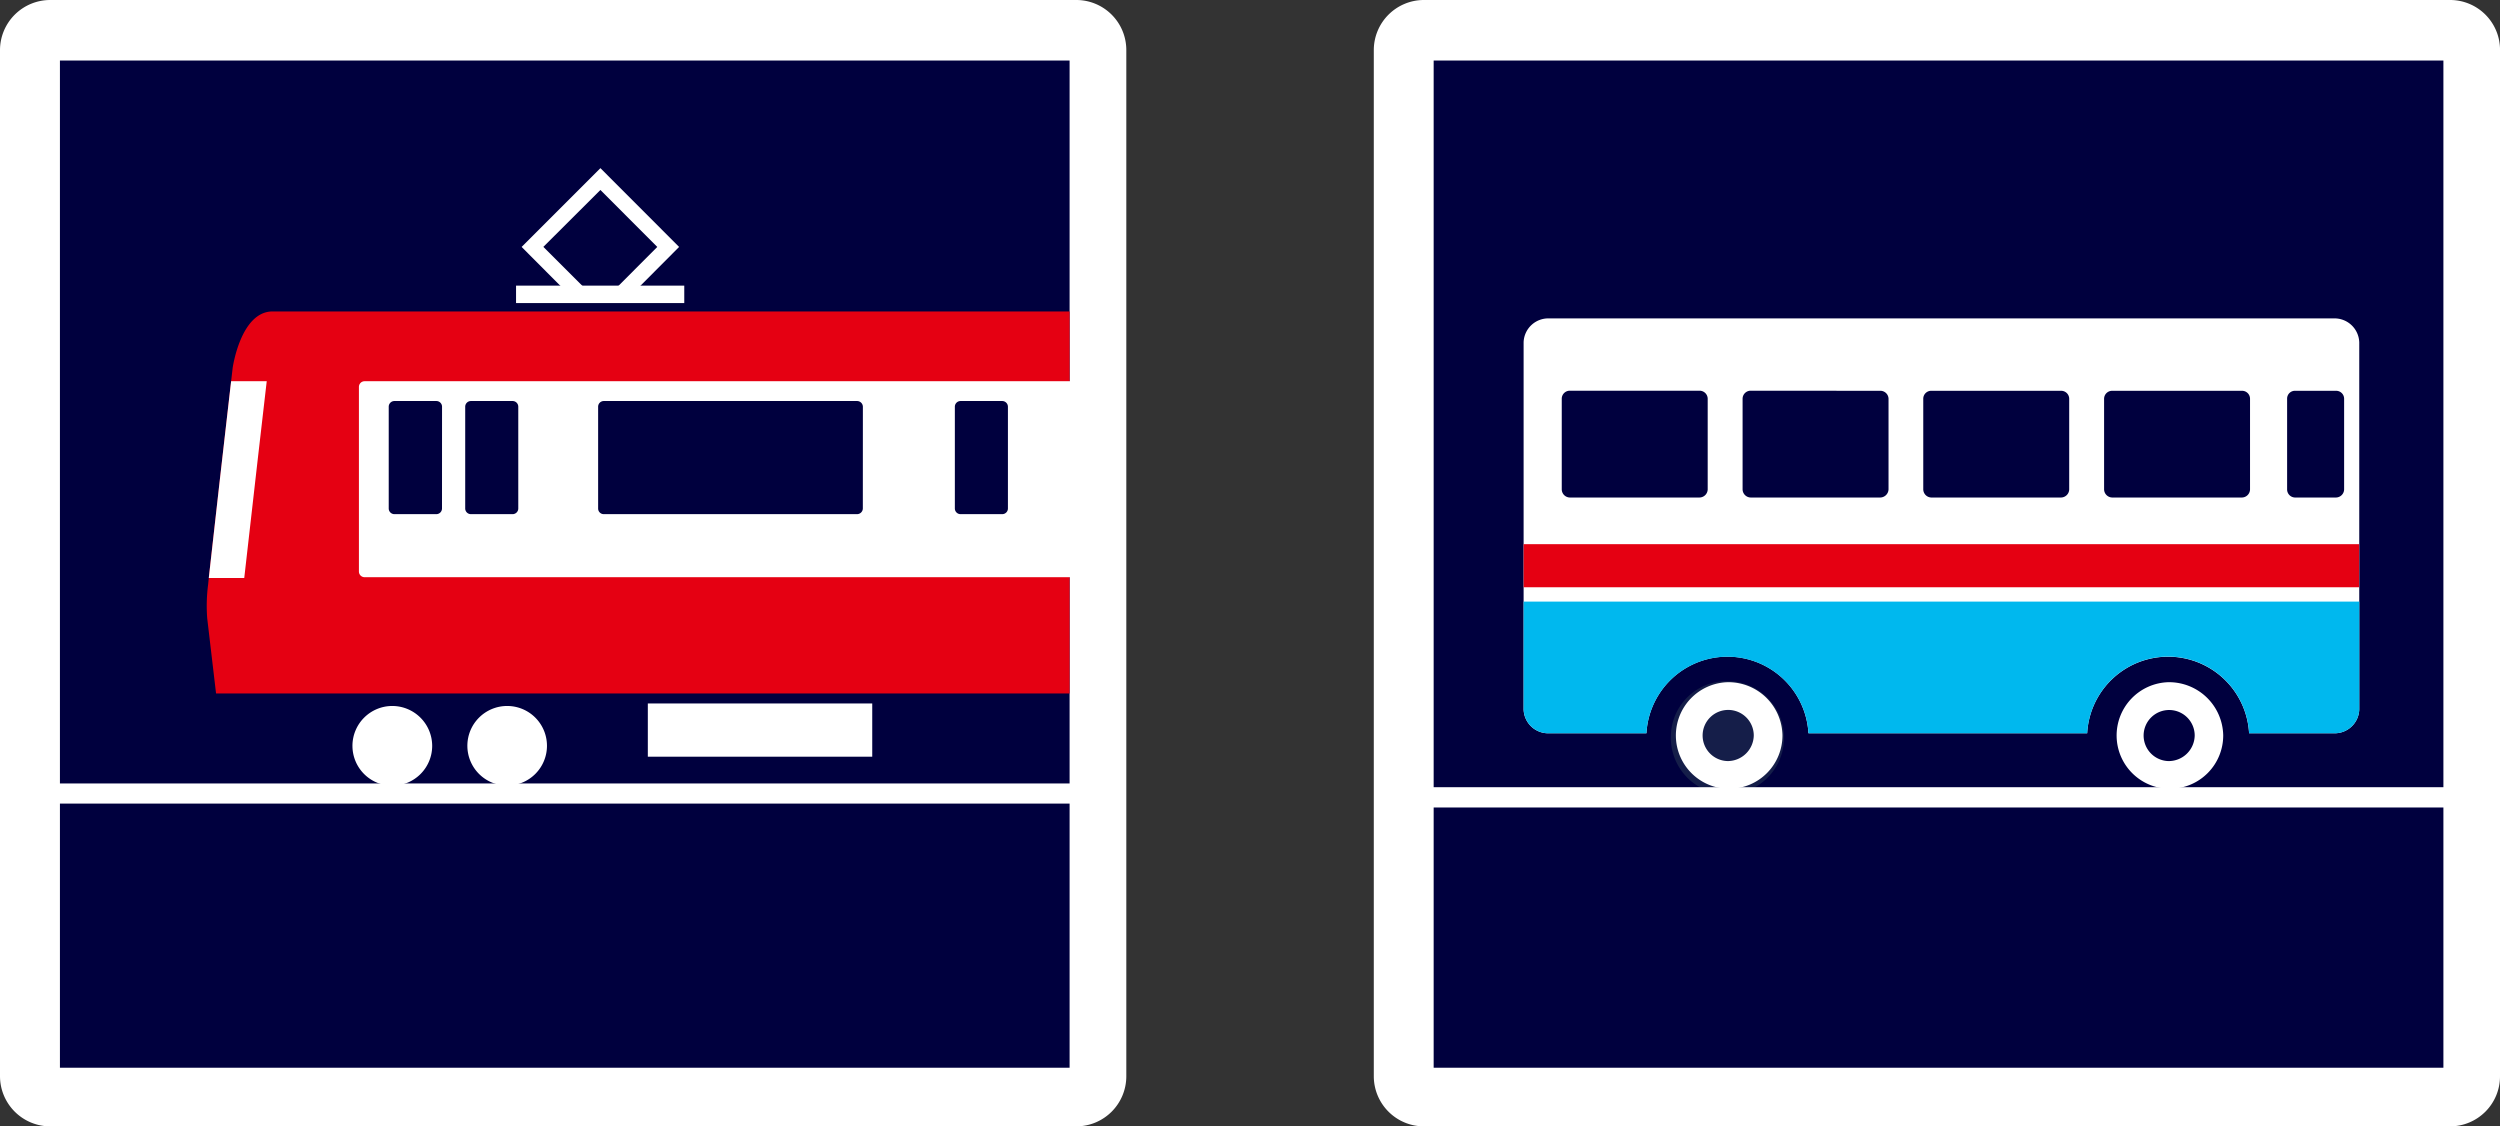 <svg xmlns="http://www.w3.org/2000/svg" xmlns:xlink="http://www.w3.org/1999/xlink" width="219.848" height="99.047" viewBox="0 0 219.848 99.047">
  <rect x="0" y="0" width="219.848" height="99.047" fill="#333333" stroke="none"/>
  <defs>
    <clipPath id="clip-path">
      <rect id="長方形_8" data-name="長方形 8" width="219.848" height="99.047" transform="translate(0 0)" fill="none"/>
    </clipPath>
  </defs>
  <g id="ticket_train_bus" transform="translate(0 0)" clip-path="url(#clip-path)">
    <path id="パス_1" data-name="パス 1" d="M219.848,94.652a4.4,4.4,0,0,1-4.385,4.4H125.2a4.412,4.412,0,0,1-4.389-4.4V4.4A4.408,4.408,0,0,1,125.2,0h90.266a4.393,4.393,0,0,1,4.385,4.4Z" fill="#fff"/>
    <rect id="長方形_1" data-name="長方形 1" width="88.796" height="88.572" transform="translate(126.075 5.323)" fill="#00003e"/>
    <path id="パス_2" data-name="パス 2" d="M146.937,64.659a4.978,4.978,0,1,0,4.988-4.76,4.9,4.9,0,0,0-4.988,4.76" fill="#151e49"/>
    <path id="パス_3" data-name="パス 3" d="M205.23,28h-69a2.172,2.172,0,0,0-2.245,2.1V62.4a2.165,2.165,0,0,0,2.245,2.084h8.556a7.134,7.134,0,0,1,14.246,0h24.513a7.129,7.129,0,0,1,14.236,0h7.446a2.168,2.168,0,0,0,2.244-2.084V30.107A2.176,2.176,0,0,0,205.23,28" fill="#fff"/>
    <rect id="長方形_2" data-name="長方形 2" width="73.468" height="3.789" transform="translate(133.988 47.854)" fill="#e50012"/>
    <path id="パス_4" data-name="パス 4" d="M150.173,43.037a.733.733,0,0,1-.746.714H138.081a.725.725,0,0,1-.742-.714V35.059a.708.708,0,0,1,.742-.7h11.346a.715.715,0,0,1,.746.7Z" fill="#00003e"/>
    <path id="パス_5" data-name="パス 5" d="M166.076,43.037a.744.744,0,0,1-.761.714H153.979a.728.728,0,0,1-.737-.714V35.059a.71.71,0,0,1,.737-.7l11.336.007a.721.721,0,0,1,.761.692Z" fill="#00003e"/>
    <path id="パス_6" data-name="パス 6" d="M181.964,43.037a.73.73,0,0,1-.742.714H169.879a.727.727,0,0,1-.749-.714V35.059a.7.7,0,0,1,.749-.692h11.343a.707.707,0,0,1,.742.692Z" fill="#00003e"/>
    <path id="パス_7" data-name="パス 7" d="M197.866,43.037a.726.726,0,0,1-.735.714H185.767a.73.73,0,0,1-.735-.714V35.059a.707.707,0,0,1,.735-.692h11.364a.7.7,0,0,1,.735.692Z" fill="#00003e"/>
    <path id="パス_8" data-name="パス 8" d="M206.14,43.037a.728.728,0,0,1-.735.714h-3.54a.711.711,0,0,1-.738-.714V35.059a.689.689,0,0,1,.738-.692h3.54a.7.7,0,0,1,.735.692Z" fill="#00003e"/>
    <path id="パス_9" data-name="パス 9" d="M151.925,59.992a4.687,4.687,0,1,0,4.824,4.667,4.759,4.759,0,0,0-4.824-4.667m0,6.936a2.249,2.249,0,1,1,2.3-2.255,2.295,2.295,0,0,1-2.3,2.255" fill="#fff"/>
    <path id="パス_10" data-name="パス 10" d="M190.677,59.992a4.687,4.687,0,1,0,4.831,4.667,4.765,4.765,0,0,0-4.831-4.667m-.011,6.936A2.246,2.246,0,1,1,193,64.673a2.286,2.286,0,0,1-2.33,2.255" fill="#fff"/>
    <path id="パス_11" data-name="パス 11" d="M133.988,52.906V62.4a2.163,2.163,0,0,0,2.244,2.083h8.556a7.135,7.135,0,0,1,14.247,0h24.512a7.129,7.129,0,0,1,14.237,0h7.446a2.167,2.167,0,0,0,2.244-2.083V52.906Z" fill="#00b8ee"/>
    <rect id="長方形_3" data-name="長方形 3" width="92.764" height="1.784" transform="translate(124.416 69.226)" fill="#fff"/>
    <path id="パス_12" data-name="パス 12" d="M99.047,94.652a4.408,4.408,0,0,1-4.392,4.4H4.41A4.421,4.421,0,0,1,0,94.652V4.4A4.417,4.417,0,0,1,4.41,0H94.655a4.4,4.4,0,0,1,4.392,4.4Z" fill="#fff"/>
    <rect id="長方形_4" data-name="長方形 4" width="88.789" height="88.572" transform="translate(5.27 5.323)" fill="#00003e"/>
    <path id="パス_13" data-name="パス 13" d="M94.059,27.388H23.973c-2.819,0-3.514,4.974-3.514,4.974s-2,17.376-2.152,19a14.656,14.656,0,0,0-.085,3.011L19,60.984H94.059Z" fill="#e50012"/>
    <path id="パス_14" data-name="パス 14" d="M95.187,50.259a.5.5,0,0,1-.493.5H32.055a.5.5,0,0,1-.492-.5V34.025a.5.5,0,0,1,.492-.5H94.694a.5.5,0,0,1,.493.5Z" fill="#fff"/>
    <path id="パス_15" data-name="パス 15" d="M38.869,44.707a.5.5,0,0,1-.5.507H34.684a.5.5,0,0,1-.5-.507V35.78a.5.5,0,0,1,.5-.514h3.689a.5.5,0,0,1,.5.514Z" fill="#00003e"/>
    <path id="パス_16" data-name="パス 16" d="M45.577,44.707a.5.5,0,0,1-.492.507H41.41a.5.5,0,0,1-.5-.507V35.78a.5.5,0,0,1,.5-.514h3.675a.5.5,0,0,1,.492.514Z" fill="#00003e"/>
    <path id="パス_17" data-name="パス 17" d="M88.636,44.707a.5.5,0,0,1-.492.507H84.462a.5.5,0,0,1-.493-.507V35.78a.5.5,0,0,1,.493-.514h3.682a.505.505,0,0,1,.492.514Z" fill="#00003e"/>
    <path id="パス_18" data-name="パス 18" d="M75.877,44.707a.509.509,0,0,1-.5.507H53.088a.494.494,0,0,1-.489-.507V35.78a.5.5,0,0,1,.489-.514H75.381a.51.51,0,0,1,.5.514Z" fill="#00003e"/>
    <path id="パス_19" data-name="パス 19" d="M38.006,65.573a3.506,3.506,0,1,1-3.5-3.49,3.516,3.516,0,0,1,3.5,3.49" fill="#fff"/>
    <path id="パス_20" data-name="パス 20" d="M48.1,65.573a3.5,3.5,0,1,1-3.5-3.49,3.5,3.5,0,0,1,3.5,3.49" fill="#fff"/>
    <rect id="長方形_5" data-name="長方形 5" width="19.735" height="4.681" transform="translate(56.969 61.862)" fill="#fff"/>
    <rect id="長方形_6" data-name="長方形 6" width="14.793" height="1.534" transform="translate(45.381 25.118)" fill="#fff"/>
    <rect id="長方形_7" data-name="長方形 7" width="92.614" height="1.77" transform="translate(2.737 68.897)" fill="#fff"/>
    <path id="パス_21" data-name="パス 21" d="M18.361,50.83h3.118c.532-4.8,1.977-17.305,1.977-17.305H20.323c-.414,3.6-1.662,14.515-1.962,17.305" fill="#fff"/>
    <path id="パス_22" data-name="パス 22" d="M51.789,25.711l-4.007-4L52.8,16.706l5,5.009-3.989,4h1.924l3.985-4L52.8,14.786l-6.929,6.929,3.985,4Z" fill="#fff"/>
  </g>
</svg>
